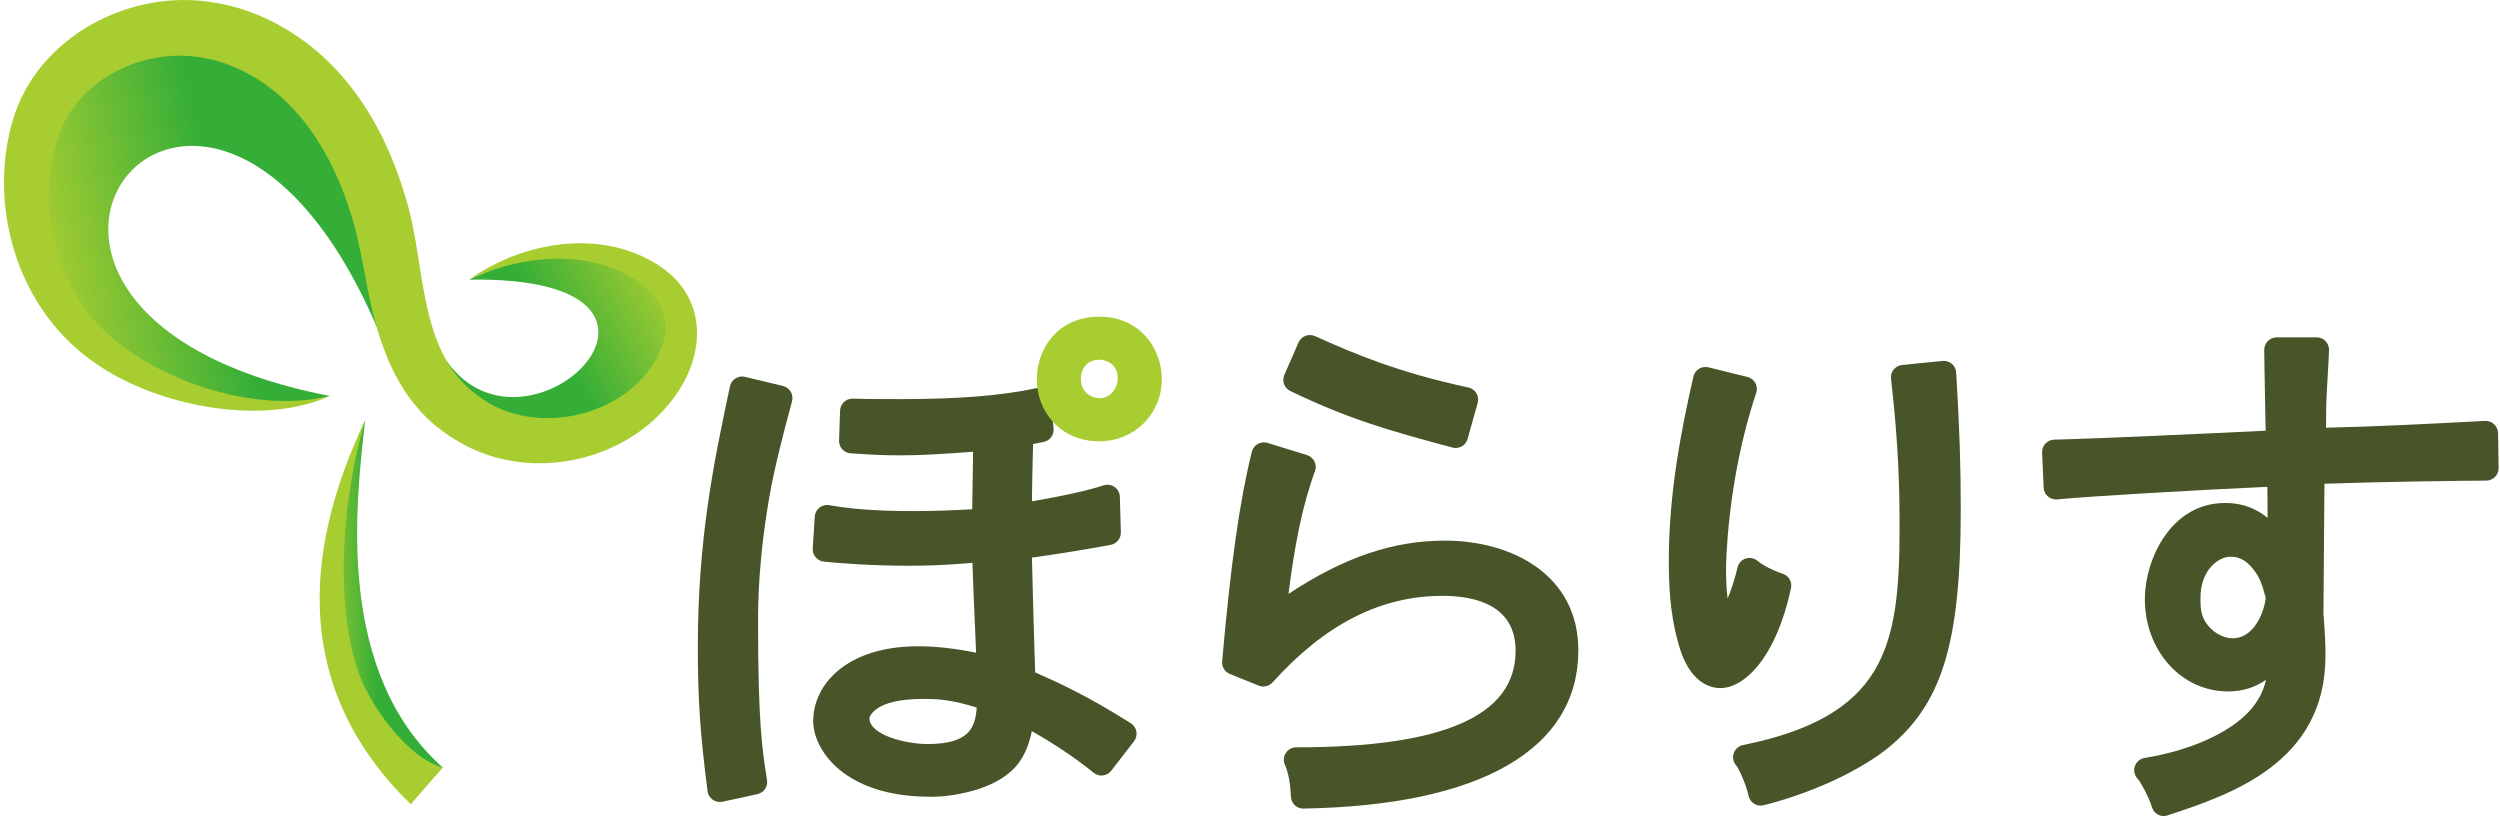 <svg width="288" height="94" viewBox="0 0 288 94" fill="none" xmlns="http://www.w3.org/2000/svg"><path d="M51.475 41.616C60.912 54.93 84.097 31.719 54.042 32.217C76.02 21.683 84.641 39.678 71.247 48.427C59.398 53.181 51.989 48.969 51.472 41.619L51.475 41.616Z" fill="url(#paint0_linear_158_828)"/><path d="M38.019 45.621C-13.757 35.592 25.993 -12.488 45.604 43.301C50.223 34.186 34.671 -9.629 7.393 10.036C-7.425 24.635 13.672 51.909 38.022 45.618L38.019 45.621Z" fill="url(#paint1_linear_158_828)"/><path d="M42.07 48.425C40.914 58.461 38.738 77.47 51.009 88.423C48.37 89.17 42.992 82.952 42.992 82.952C42.992 82.952 33.628 66.565 42.07 48.425Z" fill="url(#paint2_linear_158_828)"/><path d="M38.018 45.618C32.303 48.149 25.146 47.559 19.28 45.782C15.114 44.496 11.042 42.406 7.9 39.301C1.316 32.874 -1.087 22.713 1.454 13.916C4.238 4.299 14.925 -1.34 24.535 0.274C29.28 0.977 33.714 3.335 37.234 6.54C41.919 10.852 44.908 16.604 46.687 22.634C49.234 30.63 47.877 41.063 55.743 46.069C62.639 50.683 74.078 47.386 76.499 39.2C77.463 35.475 74.676 32.736 71.521 31.28C66.03 28.812 59.42 29.666 54.045 32.206C60.119 27.913 68.904 26.312 75.545 30.359C81.755 34.129 81.427 41.211 77.161 46.422C71.505 53.463 60.626 55.524 52.836 50.875C45.632 46.803 43.406 39.279 42.067 31.749C41.488 28.682 40.947 25.997 39.942 23.179C38.405 18.836 36.082 14.6 32.7 11.463C30.127 9.068 26.953 7.303 23.49 6.672C16.773 5.383 9.065 8.967 6.754 15.614C4.021 23.579 6.31 33.12 12.677 38.724C19.025 44.193 29.683 47.626 38.018 45.618Z" fill="#A8CD31"/><path d="M42.069 48.425C38.977 58.751 38.549 72.374 42.145 79.421C44.198 83.447 47.838 87.601 51.009 88.423L47.325 92.65C34.112 79.819 34.569 64.147 42.069 48.425Z" fill="#A8CD31"/><path d="M82.924 92.389C82.632 92.389 82.345 92.297 82.103 92.127C81.775 91.897 81.561 91.541 81.511 91.144C80.664 84.6 80.39 80.585 80.39 74.621C80.39 61.919 82.273 53.065 84.093 44.504C84.171 44.126 84.401 43.798 84.729 43.593C84.959 43.448 85.223 43.373 85.491 43.373C85.601 43.373 85.714 43.385 85.825 43.414L90.198 44.463C90.573 44.555 90.897 44.791 91.092 45.125C91.288 45.456 91.344 45.856 91.243 46.228C90.126 50.348 89.417 53.235 88.876 55.886C87.33 64.135 87.33 69.635 87.33 71.706C87.33 83.355 87.808 86.371 88.362 89.864C88.482 90.614 87.994 91.323 87.254 91.484L83.233 92.36C83.132 92.382 83.031 92.392 82.931 92.392L82.924 92.389Z" fill="#475529"/><path d="M107.117 91.782C97.328 91.782 93.681 86.43 93.681 83.058C93.681 78.913 97.466 74.45 105.779 74.45C107.807 74.45 109.961 74.689 112.445 75.194C112.407 74.305 112.363 73.217 112.313 72.045C112.202 69.476 112.08 66.661 112.023 64.84C108.874 65.111 106.79 65.174 104.73 65.174C100.527 65.174 97.073 64.915 94.912 64.701C94.147 64.625 93.581 63.957 93.628 63.188L93.861 59.513C93.886 59.106 94.084 58.734 94.402 58.482C94.657 58.28 94.969 58.173 95.287 58.173C95.369 58.173 95.448 58.179 95.53 58.195C97.573 58.548 100.174 58.876 105.313 58.876C107.369 58.876 109.52 58.81 111.998 58.668C112.007 57.836 112.023 56.909 112.042 55.948C112.064 54.709 112.086 53.354 112.099 52.043C108.547 52.307 106.195 52.456 103.682 52.456C101.981 52.456 100.221 52.383 97.983 52.219C97.217 52.163 96.635 51.513 96.66 50.744L96.776 47.302C96.802 46.53 97.438 45.922 98.203 45.922C98.219 45.922 98.234 45.922 98.247 45.922C100.089 45.978 101.975 45.978 103.798 45.978C110.395 45.978 115.342 45.581 119.356 44.727C119.454 44.705 119.555 44.696 119.652 44.696C119.955 44.696 120.254 44.793 120.503 44.976C120.83 45.219 121.041 45.594 121.076 46.001L121.369 49.386C121.432 50.111 120.94 50.766 120.226 50.911L119.01 51.154C118.941 53.767 118.894 55.976 118.878 57.751C122.31 57.177 125.377 56.496 127.131 55.913C127.279 55.863 127.43 55.841 127.581 55.841C127.871 55.841 128.157 55.929 128.4 56.099C128.771 56.358 128.995 56.777 129.008 57.231L129.124 61.316C129.143 62.019 128.652 62.63 127.962 62.763C125.223 63.279 122.042 63.796 118.881 64.238C118.931 66.945 119.089 72.228 119.193 75.603C119.215 76.319 119.234 76.953 119.249 77.457C122.187 78.762 125.286 80.171 130.267 83.316C130.607 83.531 130.843 83.88 130.913 84.278C130.982 84.675 130.881 85.085 130.635 85.403L128.013 88.788C127.776 89.094 127.427 89.289 127.043 89.333C126.989 89.34 126.936 89.343 126.885 89.343C126.555 89.343 126.233 89.229 125.978 89.018C124.442 87.751 121.872 85.923 118.868 84.227C118.232 87.225 116.948 89.491 112.706 90.906C110.795 91.499 108.928 91.795 107.123 91.795L107.117 91.782ZM100.152 82.749C100.212 84.722 104.447 85.712 106.827 85.712C111.655 85.712 112.35 83.855 112.517 81.507C109.353 80.517 107.741 80.517 106.302 80.517C100.741 80.517 100.193 82.544 100.152 82.746V82.749Z" fill="#475529"/><path d="M126.645 50.837C124.491 50.837 122.646 50.068 121.307 48.609C120.108 47.297 119.443 45.551 119.443 43.688C119.443 40.108 121.915 36.483 126.641 36.483C131.368 36.483 133.84 40.196 133.84 43.688C133.84 47.698 130.678 50.837 126.641 50.837H126.645ZM126.645 41.441C125.373 41.441 124.516 42.321 124.516 43.629C124.516 45.463 126.09 45.876 126.645 45.876C128.033 45.876 128.773 44.571 128.773 43.629C128.773 41.466 126.733 41.441 126.645 41.441Z" fill="#A8CD31"/><path d="M150.141 93.152C149.379 93.152 148.749 92.553 148.715 91.787C148.642 90.199 148.409 88.96 148.025 88.112C147.824 87.671 147.861 87.154 148.126 86.748C148.387 86.338 148.841 86.092 149.326 86.092C166.329 86.092 174.598 82.455 174.598 74.975C174.598 69.743 170.016 68.643 166.175 68.643C159.043 68.643 152.638 71.905 146.599 78.616C146.322 78.921 145.934 79.088 145.538 79.088C145.358 79.088 145.175 79.054 145.002 78.984L141.68 77.642C141.098 77.405 140.739 76.819 140.792 76.192C141.765 65.069 142.817 57.62 144.212 52.045C144.306 51.663 144.555 51.339 144.895 51.147C145.113 51.023 145.355 50.961 145.597 50.961C145.739 50.961 145.881 50.983 146.016 51.023L150.563 52.423C150.938 52.54 151.249 52.804 151.423 53.154C151.596 53.504 151.618 53.914 151.483 54.283C149.981 58.371 149.124 62.966 148.434 68.416C154.83 64.189 160.488 62.279 166.464 62.279C174.11 62.279 181.824 66.184 181.824 74.912C181.824 86.322 170.58 92.796 150.166 93.146C150.157 93.146 150.151 93.146 150.141 93.146V93.152ZM167.689 51.603C167.567 51.603 167.444 51.588 167.321 51.556C160.129 49.637 155.378 48.294 148.645 45.044C147.953 44.71 147.65 43.888 147.959 43.185L149.59 39.45C149.744 39.1 150.031 38.826 150.387 38.69C150.55 38.627 150.727 38.596 150.9 38.596C151.101 38.596 151.3 38.636 151.486 38.721C156.042 40.777 161.156 42.926 169.153 44.638C169.541 44.72 169.875 44.959 170.079 45.297C170.284 45.634 170.337 46.044 170.23 46.422L169.065 50.563C168.889 51.194 168.316 51.607 167.692 51.607L167.689 51.603Z" fill="#475529"/><path d="M202.827 92.804C202.559 92.804 202.295 92.728 202.065 92.584C201.738 92.375 201.508 92.044 201.429 91.666C201.158 90.368 200.314 88.536 200.015 88.186C199.672 87.805 199.562 87.269 199.722 86.781C199.883 86.292 200.295 85.93 200.796 85.829C208.58 84.259 213.397 81.53 215.954 77.234C218.347 73.215 218.829 68.008 218.829 60.913C218.829 56.544 218.754 51.608 217.847 43.628C217.803 43.246 217.913 42.865 218.155 42.569C218.395 42.272 218.744 42.083 219.125 42.045L223.788 41.579C223.836 41.572 223.883 41.572 223.93 41.572C224.267 41.572 224.598 41.692 224.856 41.913C225.152 42.165 225.331 42.528 225.353 42.915C225.744 49.481 225.879 53.613 225.879 58.697C225.879 74.312 223.681 81.309 217.173 86.431C213.029 89.576 207.223 91.761 203.167 92.763C203.054 92.791 202.94 92.804 202.824 92.804H202.827ZM198.164 79.266C197.102 79.266 194.505 78.74 193.286 73.886C192.37 70.605 192.247 67.317 192.247 64.534C192.247 56.822 193.68 49.515 195.081 43.385C195.166 43.01 195.399 42.688 195.723 42.487C195.95 42.348 196.211 42.275 196.473 42.275C196.586 42.275 196.703 42.288 196.816 42.316L201.306 43.426C201.693 43.52 202.024 43.776 202.216 44.126C202.408 44.475 202.446 44.892 202.317 45.27C198.875 55.482 198.837 65.486 198.837 65.587C198.837 66.886 198.913 68.052 199.023 68.947C199.433 67.96 199.87 66.646 200.157 65.385C200.267 64.897 200.626 64.503 201.101 64.345C201.246 64.298 201.397 64.273 201.549 64.273C201.886 64.273 202.216 64.392 202.477 64.616C203.069 65.124 204.307 65.757 205.359 66.088C206.061 66.309 206.48 67.031 206.325 67.752C204.619 75.708 200.998 79.27 198.167 79.27L198.164 79.266Z" fill="#475529"/><path d="M249.271 94.01C249.041 94.01 248.812 93.953 248.604 93.843C248.261 93.66 248.005 93.344 247.898 92.973C247.587 91.885 246.592 90.067 246.277 89.736C245.899 89.357 245.764 88.796 245.927 88.286C246.091 87.775 246.529 87.4 247.061 87.315C252.326 86.461 256.854 84.428 259.174 81.871C260.207 80.705 260.745 79.599 261.051 78.319C259.88 79.12 258.459 79.653 256.674 79.653C251.296 79.653 247.086 74.975 247.086 69.002C247.086 64.542 250.024 57.945 256.325 57.945C257.641 57.945 259.391 58.175 261.23 59.657C261.224 59.096 261.202 56.691 261.199 56.082C253.006 56.457 241.003 57.148 236.988 57.529C236.944 57.532 236.897 57.535 236.852 57.535C236.509 57.535 236.175 57.412 235.914 57.182C235.618 56.924 235.442 56.558 235.426 56.167L235.25 52.142C235.234 51.758 235.373 51.383 235.634 51.102C235.895 50.822 236.261 50.658 236.645 50.648C241.169 50.544 255.276 49.904 261.001 49.614C260.985 48.505 260.953 46.98 260.925 45.489C260.881 43.207 260.84 41.051 260.84 40.291C260.84 39.532 261.479 38.86 262.269 38.86H266.876C267.263 38.86 267.632 39.018 267.903 39.295C268.17 39.572 268.315 39.947 268.303 40.335C268.265 41.461 268.208 42.397 268.155 43.222C268.123 43.746 268.092 44.237 268.07 44.729C267.981 46.21 267.959 47.635 267.956 49.274C273.788 49.142 279.849 48.823 284.799 48.565L286.273 48.486C286.298 48.486 286.323 48.486 286.348 48.486C286.71 48.486 287.06 48.625 287.324 48.871C287.608 49.135 287.772 49.504 287.778 49.895L287.838 53.92C287.844 54.301 287.696 54.67 287.425 54.944C287.158 55.215 286.789 55.37 286.408 55.37C284.276 55.37 275.028 55.477 267.777 55.726C267.767 57.504 267.742 60.274 267.72 62.976C267.692 66.339 267.667 69.516 267.663 70.688C267.824 72.743 267.896 74.237 267.896 75.53C267.896 87.907 256.957 91.529 249.718 93.928C249.574 93.975 249.422 94 249.271 94V94.01ZM255.087 72.766C255.824 73.279 256.513 73.528 257.197 73.528C259.889 73.528 260.919 70.039 261.01 68.867C260.588 67.218 260.248 66.512 259.87 65.967C258.976 64.681 258.107 64.132 256.964 64.132C255.566 64.132 253.494 65.645 253.494 68.889C253.494 70.209 253.494 71.457 255.084 72.766H255.087Z" fill="#475529"/><defs><linearGradient id="paint0_linear_158_828" x1="76.873" y1="32.434" x2="51.227" y2="46.618" gradientUnits="userSpaceOnUse"><stop stop-color="#A8CD31"/><stop offset="0.5" stop-color="#35AE37"/><stop offset="1" stop-color="#35AE37"/></linearGradient><linearGradient id="paint1_linear_158_828" x1="5.227" y1="30.533" x2="45.513" y2="21.538" gradientUnits="userSpaceOnUse"><stop stop-color="#A8CD31"/><stop offset="0.5" stop-color="#35AE37"/><stop offset="1" stop-color="#35AE37"/></linearGradient><linearGradient id="paint2_linear_158_828" x1="36.799" y1="68.828" x2="49.265" y2="68.34" gradientUnits="userSpaceOnUse"><stop stop-color="#A8CD31"/><stop offset="0.5" stop-color="#35AE37"/><stop offset="1" stop-color="#35AE37"/></linearGradient></defs></svg>